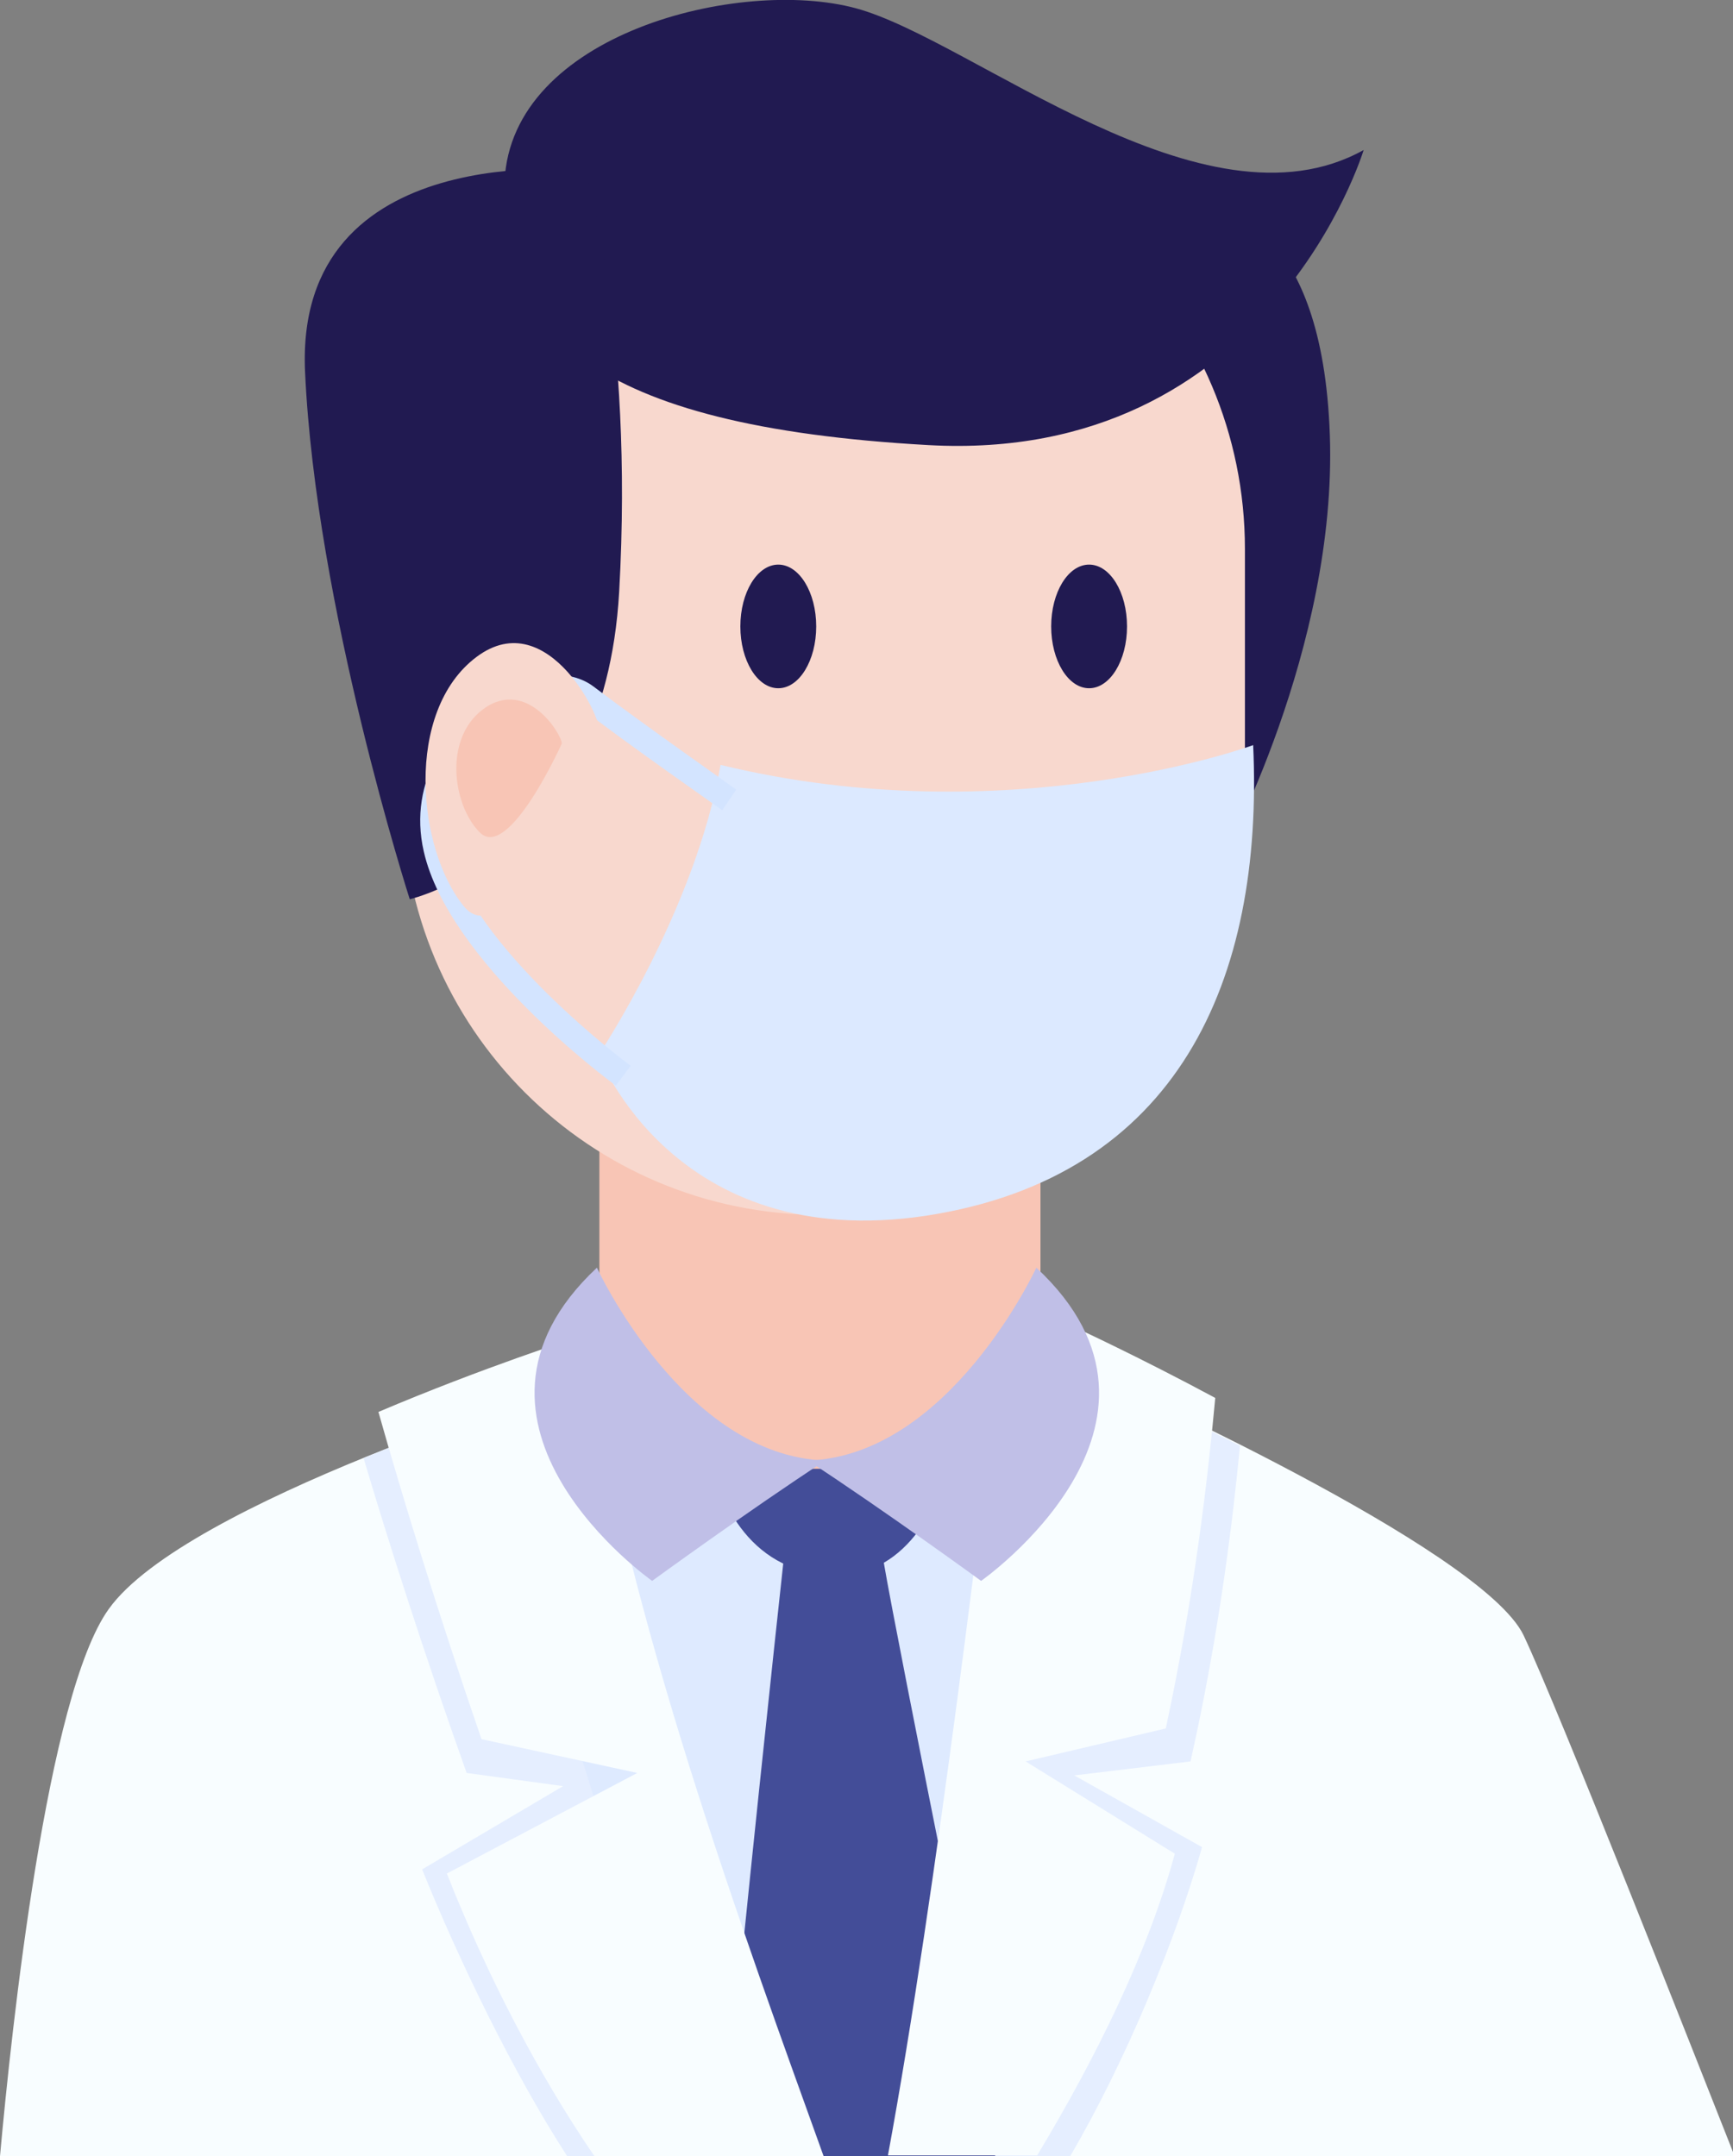   <svg xmlns="http://www.w3.org/2000/svg" x="0px" y="0px" viewBox="0 0 210.2 261.6" style="vertical-align: middle; max-width: 100%;" width="100%">
   <rect x="0" y="0" width="210.2" height="261.6" fill="#808080" stroke="none"/>
   <g>
    <g>
     <path d="M0,261.6c1.4-15.5,5.7-56,13.2-66.4c9.3-13,55.3-27.1,55.3-27.1l65.1-0.9c0,0,46.1,20.6,51.2,31.2    c4.3,9.1,20.9,51.3,25.6,63.2H0z" fill="rgb(248, 253, 255)">
     </path>
    </g>
    <g>
     <path d="M68.8,261.6c-6.6-10.2-13.2-23.9-17.6-34.8l17.1-10.1l-11.7-1.6c-5.2-14.6-9.6-28.4-12.5-38.2    c12.7-5.2,24.3-8.8,24.3-8.8l0.9,0c4.3,30.5,18.6,68.4,27.9,93.5H68.8z" fill="rgb(229, 238, 255)">
     </path>
    </g>
    <g>
     <path d="M130.3,215.4l15.5,8.7c-3.1,11-9.2,25.9-16,37.5h-18.8c5.8-30.5,11.6-76.8,13.7-94.2l8.8-0.1    c0,0,7.6,3.4,16.9,8.1c-0.8,8.3-2.4,22.3-6,38.3L130.3,215.4z" fill="rgb(229, 238, 255)">
     </path>
    </g>
    <g>
     <path d="M60.1,179.5l26.3-1.7c0,0,19.9,0,20.6,0c0,0,18.1,6.8,19.2,6.6c1.1-0.2-2.5,24.4-2.5,24.4    s-3.1,30.7-5.1,52.8H86.1C74.9,228.3,60.1,179.5,60.1,179.5z" fill="rgb(222, 234, 255)">
     </path>
    </g>
    <g>
     <path d="M120.7,261.6H87.6c3-31.3,6.5-63.6,7.4-71.9c-7.8-3.8-9-13.8-9-13.8l12.1-6.8l17.5,6.8    c0,0-1.7,9.8-8.4,13.7c1.7,10,13.7,69.4,13.7,69.4L120.7,261.6z" fill="rgb(67, 77, 152)">
     </path>
    </g>
    <g>
     <path d="M94.1,178.2h10.6c11.8,0,21.5-9.6,21.5-21.5v-20.7c0-0.4-0.4-0.8-0.8-0.8H72.7v21.5    C72.7,168.6,82.3,178.2,94.1,178.2z" fill="rgb(248, 197, 181)">
     </path>
    </g>
    <g>
     <path d="M147.2,23.9c1,1.9,13.2,3,14.1,28.9c0.9,25.9-13.1,51.4-13.1,51.4s-42.2-10.7-40.9-18.5    C108.6,77.8,147.2,23.9,147.2,23.9z" fill="rgb(33,26,81)">
     </path>
    </g>
    <g>
     <path d="M99.6,147.4h0.6c28,0,50.8-22.7,50.8-50.8v-30c0-28-22.7-50.8-50.8-50.8h-0.6    c-28,0-50.8,22.7-50.8,50.8v30C48.8,124.7,71.5,147.4,99.6,147.4z" fill="rgb(248, 216, 206)">
     </path>
    </g>
    <g>
     <path d="M165.4,18.2c0,0-11.5,38.1-52.8,35.8S60.4,39.9,61.2,22S89.7-2.8,103.8,1S146,29,165.4,18.2z" fill="rgb(33,26,81)">
     </path>
    </g>
    <g>
     <path d="M71,20.7c0,0-35.3-4.1-34,24.4c1.3,28.5,12.7,64,12.7,64s23.6-5.4,25.4-37.3S71,20.7,71,20.7z" fill="rgb(33,26,81)">
     </path>
    </g>
    <g>
     <ellipse cx="132.1" cy="76" rx="4.6" ry="7.5" fill="rgb(33,26,81)">
     </ellipse>
    </g>
    <g>
     <ellipse cx="94.4" cy="76" rx="4.6" ry="7.5" fill="rgb(33,26,81)">
     </ellipse>
    </g>
    <g>
     <path d="M152,90.4c0,0-29.6,10.9-64.6,2.4C84.3,110.5,72.6,128,72.6,128s9.1,24.1,39.7,19.5    C142.9,142.8,153.3,118.9,152,90.4z" fill="rgb(220, 233, 255)">
     </path>
    </g>
    <g>
     <path d="M74.7,131.7l1.8-2.4c-0.2-0.1-19.4-14.4-22.2-26.6c-1.6-7.1,2.9-12.9,7.2-15.7    c3.4-2.2,6.9-2.7,8.7-1.3c5.8,4.5,17.3,12.5,17.4,12.6l1.7-2.5c-0.1-0.1-11.5-8.1-17.3-12.5c-2.9-2.2-7.6-1.8-12.1,1.1    c-5.2,3.3-10.5,10.2-8.5,18.9C54.4,116.6,73.8,131.1,74.7,131.7z" fill="rgb(211, 228, 255)">
     </path>
    </g>
    <g>
     <path d="M72.6,88.8c0.9-0.7-6-15.7-14.8-9.1c-8.8,6.6-7.2,23.4-1.5,30.3C62,116.9,72.6,88.8,72.6,88.8z" fill="rgb(248, 216, 206)">
     </path>
    </g>
    <g>
     <path d="M68.1,90.3c0.5-0.3-3.6-7.9-9-4.6c-5.4,3.4-4.3,11.9-0.9,15.3C61.7,104.5,68.1,90.3,68.1,90.3z" fill="rgb(248, 197, 181)">
     </path>
    </g>
    <g>
     <path d="M72.1,261.6c-6.9-10.1-13.1-22.1-17.9-34.3l23.1-12.2L58.4,211c-5.2-15.1-9.6-29.4-12.5-39.7    c12.7-5.4,24.3-9.1,24.3-9.1l0.9,0c4.4,32.7,19.5,73.5,28.8,99.4H72.1z" fill="rgb(248, 253, 255)">
     </path>
    </g>
    <g>
     <path d="M124.4,213.7l18.1,11.2c-3.3,12.1-9.6,24.8-16.7,36.6h-18.1c5.9-31.9,11.8-81.7,14-100.3l8.8-0.1    c0,0,7.6,3.5,16.9,8.5c-0.8,8.7-2.4,23.4-6,40.1L124.4,213.7z" fill="rgb(248, 253, 255)">
     </path>
    </g>
    <g>
     <g>
      <path d="M125.7,153.8c0,0-10.5,22.8-27.7,23.4c9.2,6,21,14.6,21,14.6S146.1,172.8,125.7,153.8z" fill="rgb(192, 191, 231)">
      </path>
     </g>
     <g>
      <path d="M72.4,153.8c0,0,10.5,22.8,27.7,23.4c-9.2,6-21,14.6-21,14.6S52.1,172.8,72.4,153.8z" fill="rgb(192, 191, 231)">
      </path>
     </g>
    </g>
   </g>
  </svg>
